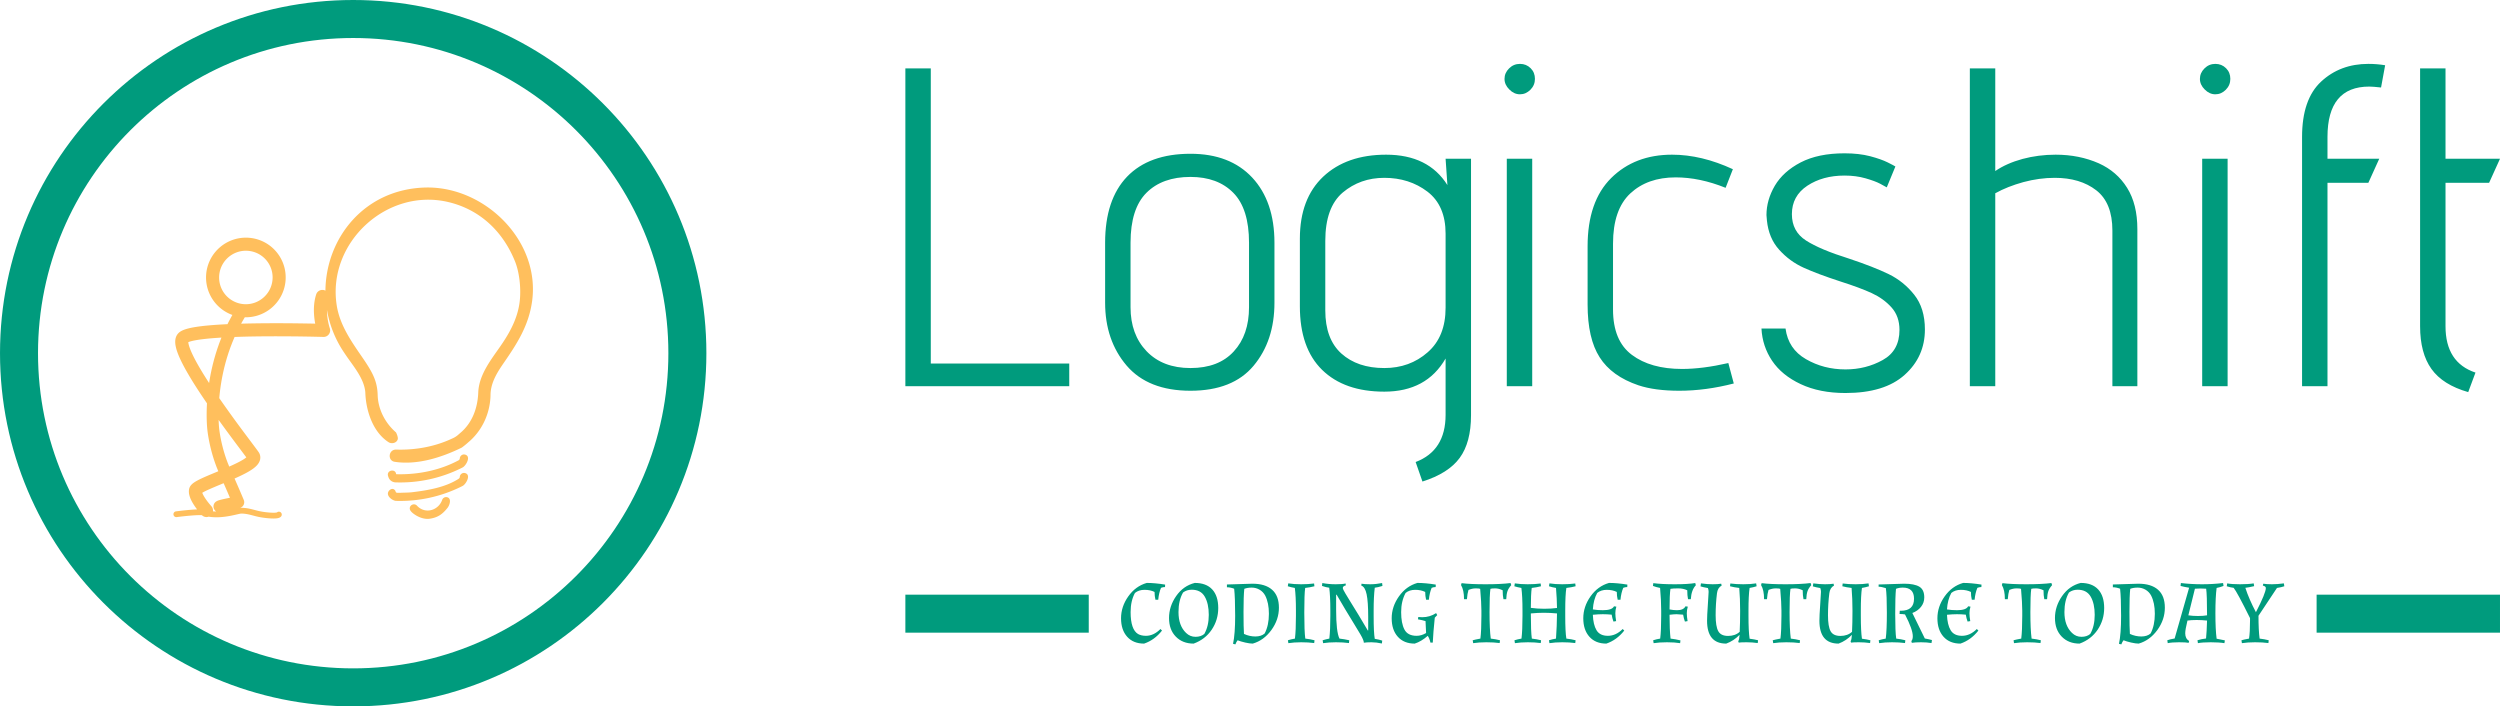 <svg viewBox="0 0 395.52 111.754" height="111.754" width="395.52" data-background-color="#ececea" preserveAspectRatio="xMidYMid meet" id="tight-bounds" xmlns="http://www.w3.org/2000/svg" xmlns:xlink="http://www.w3.org/1999/xlink"><g><svg viewBox="0 0 620.079 175.204" height="111.754" width="395.52"><g transform="matrix(1,0,0,1,224.559,15.375)"><svg viewBox="0 0 395.52 144.454" height="144.454" width="395.52"><g id="textblocktransform"><svg viewBox="0 0 395.52 144.454" height="144.454" width="395.52" id="textblock"><g><rect width="45.485" height="9.427" y="132.119" fill="#009b7d" data-fill-palette-color="tertiary"></rect><rect width="45.485" height="9.427" y="132.119" x="350.035" fill="#009b7d" data-fill-palette-color="tertiary"></rect></g><g><svg viewBox="0 0 395.52 104.533" height="104.533" width="395.52"><g transform="matrix(1,0,0,1,0,0)"><svg width="395.52" viewBox="3.9 -35.5 175.63 46" height="104.533" data-palette-color="#009b7d"><path d="M3.9 0L3.9-35 6.7-35 6.7-2.5 21.95-2.5 21.95 0 3.9 0ZM44.55-9.2Q44.55-5 42.25-2.25 39.95 0.5 35.3 0.5L35.3 0.5Q30.65 0.5 28.27-2.27 25.9-5.05 25.9-9.2L25.9-9.2 25.9-15.8Q25.9-20.55 28.32-23.08 30.75-25.6 35.3-25.6L35.3-25.6Q39.65-25.6 42.1-22.98 44.55-20.35 44.55-15.8L44.55-15.8 44.55-9.2ZM41.75-15.8Q41.75-19.55 40.02-21.3 38.3-23.05 35.3-23.05L35.3-23.05Q32.2-23.05 30.45-21.3 28.7-19.55 28.7-15.8L28.7-15.8 28.7-8.7Q28.7-5.7 30.47-3.85 32.25-2 35.3-2L35.3-2Q38.4-2 40.07-3.83 41.75-5.65 41.75-8.7L41.75-8.7 41.75-15.8ZM60.1 8.35Q63.4 7.1 63.4 3.15L63.4 3.15 63.4-3.05Q61.3 0.6 56.65 0.6L56.65 0.6Q52.25 0.6 49.8-1.8 47.35-4.2 47.35-8.8L47.35-8.8 47.35-16.25Q47.35-20.65 49.92-23.08 52.5-25.5 56.85-25.5L56.85-25.5Q61.5-25.5 63.6-22.15L63.6-22.15 63.4-25.05 66.2-25.05 66.2 3.2Q66.2 6.2 64.95 7.9 63.7 9.6 60.85 10.5L60.85 10.5 60.1 8.35ZM63.4-16.8Q63.4-19.9 61.4-21.43 59.4-22.95 56.65-22.95L56.65-22.95Q54-22.95 52.07-21.33 50.15-19.7 50.15-16L50.15-16 50.15-8.35Q50.15-5.2 51.92-3.6 53.7-2 56.65-2L56.65-2Q59.45-2 61.42-3.73 63.4-5.45 63.4-8.65L63.4-8.65 63.4-16.8ZM71.59-32.15Q70.94-32.15 70.42-32.68 69.89-33.2 69.89-33.85L69.89-33.85Q69.89-34.5 70.39-35 70.89-35.5 71.59-35.5L71.59-35.5Q72.29-35.5 72.77-35.02 73.24-34.55 73.24-33.85L73.24-33.85Q73.24-33.15 72.74-32.65 72.24-32.15 71.59-32.15L71.59-32.15ZM70.14 0L70.14-25.05 72.94-25.05 72.94 0 70.14 0ZM95.14-0.3Q92.04 0.5 89.14 0.5L89.14 0.5Q86.44 0.5 84.64-0.1L84.64-0.1Q81.69-1.1 80.37-3.18 79.04-5.25 79.04-9L79.04-9 79.04-15.4Q79.04-20.35 81.64-22.93 84.24-25.5 88.34-25.5L88.34-25.5Q91.59-25.5 95.04-23.9L95.04-23.9 94.24-21.85Q91.39-23 88.74-23L88.74-23Q85.64-23 83.74-21.23 81.84-19.45 81.84-15.7L81.84-15.7 81.84-8.45Q81.84-5 83.92-3.45 85.99-1.9 89.44-1.9L89.44-1.9Q91.69-1.9 94.54-2.55L94.54-2.55 95.14-0.3ZM100.84-6.35Q101.14-4.1 103.09-2.98 105.04-1.85 107.44-1.85L107.44-1.85Q109.69-1.85 111.54-2.88 113.39-3.9 113.39-6.2L113.39-6.2Q113.39-7.7 112.51-8.68 111.64-9.65 110.34-10.25 109.04-10.85 106.84-11.55L106.84-11.55Q104.39-12.35 102.84-13.05 101.29-13.75 100.14-15.03 98.99-16.3 98.79-18.25L98.79-18.25 98.74-18.85Q98.74-20.5 99.66-22.08 100.59-23.65 102.51-24.65 104.44-25.65 107.34-25.65L107.34-25.65Q108.94-25.65 110.16-25.33 111.39-25 112.09-24.65 112.79-24.3 112.94-24.2L112.94-24.2 111.99-21.9Q111.84-22 111.26-22.3 110.69-22.6 109.64-22.9 108.59-23.2 107.34-23.2L107.34-23.2Q104.94-23.2 103.24-22.08 101.54-20.95 101.54-18.95L101.54-18.95Q101.54-17.05 103.09-16.05 104.64-15.05 107.84-14.05L107.84-14.05Q110.54-13.15 112.19-12.35 113.84-11.55 115.01-10.08 116.19-8.6 116.19-6.25L116.19-6.25Q116.19-3.25 113.96-1.25 111.74 0.75 107.44 0.75L107.44 0.75Q104.59 0.75 102.51-0.23 100.44-1.2 99.36-2.8 98.29-4.4 98.19-6.35L98.19-6.35 100.84-6.35ZM136.84 0L136.84-17.15Q136.84-20.2 135.06-21.58 133.29-22.95 130.49-22.95L130.49-22.95Q128.79-22.95 127.04-22.48 125.29-22 123.94-21.25L123.94-21.25 123.94 0 121.14 0 121.14-35 123.94-35 123.94-23.7Q125.19-24.55 126.94-25.03 128.69-25.5 130.59-25.5L130.59-25.5Q133.19-25.5 135.34-24.55L135.34-24.55Q137.34-23.65 138.46-21.85 139.59-20.05 139.59-17.3L139.59-17.3 139.59 0 136.84 0ZM148.18-32.15Q147.53-32.15 147.01-32.68 146.48-33.2 146.48-33.85L146.48-33.85Q146.48-34.5 146.98-35 147.48-35.5 148.18-35.5L148.18-35.5Q148.88-35.5 149.36-35.02 149.83-34.55 149.83-33.85L149.83-33.85Q149.83-33.15 149.33-32.65 148.83-32.15 148.18-32.15L148.18-32.15ZM146.73 0L146.73-25.05 149.53-25.05 149.53 0 146.73 0ZM157.73 0L157.73-27.45Q157.73-31.6 159.83-33.55 161.93-35.5 165.03-35.5L165.03-35.5Q165.98-35.5 166.88-35.35L166.88-35.35 166.43-32.9Q165.53-33 165.13-33L165.13-33Q160.53-33 160.53-27.45L160.53-27.45 160.53-25.05 166.23-25.05 165.03-22.4 160.53-22.4 160.53 0 157.73 0ZM176.03 0.65Q173.23-0.15 171.98-1.9 170.73-3.65 170.73-6.6L170.73-6.6 170.73-35 173.53-35 173.53-25.05 179.53-25.05 178.33-22.4 173.53-22.4 173.53-6.6Q173.53-2.6 176.83-1.5L176.83-1.5 176.03 0.65Z" opacity="1" transform="matrix(1,0,0,1,0,0)" fill="#009b7d" class="wordmark-text-0" data-fill-palette-color="primary" id="text-0"></path></svg></g></svg></g><g transform="matrix(1,0,0,1,45.485,129.21)"><svg viewBox="0 0 304.55 15.244" height="15.244" width="304.55"><g transform="matrix(1,0,0,1,8,0)"><svg width="288.55" viewBox="2.25 -26.65 522.4 27.6" height="15.244" data-palette-color="#009b7d"><path d="M13.45-2.9L13.45-2.9Q16.9-2.9 19.95-5.95L19.95-5.95 20.65-5.25Q17.3-1 12.6 0.6L12.6 0.6Q7.75 0.6 5-2.48 2.25-5.55 2.25-10.78 2.25-16 5.5-20.6 8.75-25.2 13.8-26.65L13.8-26.65Q17.45-26.65 22.05-25.9L22.05-25.9 22-24.8Q21.05-24.8 20.2-24.45L20.2-24.45Q19.25-22.2 18.95-19.1L18.95-19.1 17.7-19.1Q17.3-20.8 17.3-22.6L17.3-22.6Q15.4-23.55 12.8-23.55 10.2-23.55 8.5-22.15L8.5-22.15Q6.55-18.6 6.55-13.55L6.55-13.55Q6.55-5.7 9.9-3.7L9.9-3.7Q11.35-2.9 13.45-2.9ZM34.85 0.6Q29.9 0.6 26.85-2.53 23.8-5.65 23.8-10.9 23.8-16.15 27-20.75 30.2-25.35 35.35-26.65L35.35-26.65Q40.5-26.65 43.2-23.73 45.9-20.8 45.9-15.4 45.9-10 42.97-5.65 40.05-1.3 34.85 0.6L34.85 0.6ZM34-23.6L34-23.6Q31.75-23.6 30.1-22.35L30.1-22.35Q28.05-18.85 28.05-13.55L28.05-13.55Q28.05-7.45 31.45-4.2L31.45-4.2Q33.25-2.45 35.7-2.45 38.15-2.45 39.65-3.75L39.65-3.75Q41.65-7.25 41.65-12.3 41.65-17.35 39.85-20.48 38.05-23.6 34-23.6ZM49.8-24.7L49.8-25.95 61.3-26.3Q67-26.3 70.07-23.6 73.15-20.9 73.15-15.53 73.15-10.15 69.77-5.5 66.4-0.85 61.4 0.6L61.4 0.6Q60.1 0.6 58.02 0.13 55.95-0.35 54.6-0.9L54.6-0.9Q54.05-0.25 53.6 0.95L53.6 0.95 52.55 0.7Q53.5-3.75 53.5-11.88 53.5-20 53.05-24.05L53.05-24.05Q51.35-24.7 49.8-24.7L49.8-24.7ZM67-20.95Q66.09-22.65 64.47-23.6 62.85-24.55 60.92-24.55 59-24.55 57.6-24L57.6-24Q57.25-20.75 57.25-13.63 57.25-6.5 57.45-3.75L57.45-3.75Q59.95-2.6 62.57-2.6 65.2-2.6 66.75-3.95L66.75-3.95Q68.65-7.55 68.65-12.8L68.65-12.8Q68.65-17.7 67-20.95L67-20.95ZM84.94-24.4L84.94-24.4Q84.54-21.7 84.54-13.35 84.54-5 84.99-1.65L84.99-1.65Q87.24-1.4 89.14-0.9L89.14-0.9 88.99 0.35Q86.39 0 83.17 0 79.94 0 77.39 0.4L77.39 0.4 77.19-0.9Q78.59-1.35 80.34-1.65L80.34-1.65Q80.79-5.25 80.79-11.85L80.79-11.85 80.79-14.2Q80.79-20.8 80.29-24.4L80.29-24.4Q78.54-24.7 77.14-25.15L77.14-25.15 77.34-26.45Q79.89-26.05 83.12-26.05 86.34-26.05 88.94-26.4L88.94-26.4 89.09-25.15Q87.19-24.65 84.94-24.4ZM104.74-0.9L104.59 0.35Q101.99 0 98.77 0 95.54 0 92.99 0.4L92.99 0.4 92.79-0.9Q94.39-1.4 95.79-1.65L95.79-1.65Q96.24-5.55 96.24-11.85L96.24-11.85 96.24-14.2Q96.24-20.9 95.74-24.5L95.74-24.5Q94.39-24.65 92.49-25.3L92.49-25.3 92.64-26.6Q95.49-26.05 98.62-26.05 101.74-26.05 103.09-26.4L103.09-26.4 103.19-25.55Q101.84-25.2 101.84-24.4L101.84-24.4Q101.84-23.8 103.02-21.88 104.19-19.95 105.29-18.15L105.29-18.15Q108.59-12.9 113.09-5.25L113.09-5.25 113.24-5.35 113.24-11.45Q113.24-18.15 112.54-21.53 111.84-24.9 110.14-25.45L110.14-25.45 110.24-26.3Q111.54-26.05 114.14-26.05 116.74-26.05 119.49-26.6L119.49-26.6 119.64-25.3Q117.59-24.65 116.19-24.5L116.19-24.5Q115.69-20.5 115.69-14.2L115.69-14.2 115.69-11.85Q115.69-4.25 116.19-1.55L116.19-1.55Q118.29-1.2 119.54-0.75L119.54-0.75 119.39 0.55Q116.89 0 114.69 0 112.49 0 111.29 0.2L111.29 0.2Q111.29-0.9 109.77-3.5 108.24-6.1 106.99-8.1L106.99-8.1Q102.94-14.65 99.04-21.4L99.04-21.4 98.84-21.3 98.84-14.6Q98.84-4.65 100.34-1.65L100.34-1.65Q102.59-1.4 104.74-0.9L104.74-0.9ZM134.99-2.9L134.99-2.9Q137.14-2.9 139.24-4.15L139.24-4.15 138.99-9.5Q137.59-9.95 135.59-10.3L135.59-10.3 135.74-11.35Q136.94-11.25 137.49-11.25L137.49-11.25Q140.94-11.25 143.74-13.1L143.74-13.1 144.24-12.2Q143.64-11.65 143.14-11.05L143.14-11.05Q142.44-4.25 142.24 0.15L142.24 0.15 141.19 0.15Q140.79-1.7 139.99-2.9L139.99-2.9Q137.09-0.35 134.14 0.6L134.14 0.6Q129.29 0.6 126.54-2.48 123.79-5.55 123.79-10.78 123.79-16 127.04-20.6 130.29-25.2 135.34-26.65L135.34-26.65Q138.99-26.65 143.59-25.9L143.59-25.9 143.54-24.8Q142.59-24.8 141.74-24.45L141.74-24.45Q140.79-22.2 140.49-19.1L140.49-19.1 139.24-19.1Q138.84-20.8 138.84-22.6L138.84-22.6Q136.94-23.55 134.34-23.55 131.74-23.55 130.04-22.15L130.04-22.15Q128.04-18.5 128.04-13.53 128.04-8.55 129.51-5.73 130.99-2.9 134.99-2.9ZM173.63-23.35L173.63-23.35Q171.88-24.2 170.28-24.2 168.68-24.2 168.13-24L168.13-24Q167.73-21.3 167.73-13.55 167.73-5.8 168.28-1.65L168.28-1.65Q170.53-1.4 172.43-0.9L172.43-0.9 172.28 0.35Q169.68 0 166.31 0 162.93 0 160.38 0.4L160.38 0.4 160.18-0.9Q161.18-1.2 163.63-1.65L163.63-1.65Q164.08-5.25 164.08-11.85L164.08-11.85 164.08-14.2Q164.08-17.7 163.53-24L163.53-24Q162.98-24.2 161.48-24.2 159.98-24.2 158.28-23.5L158.28-23.5Q157.78-21.95 157.58-19.35L157.58-19.35 156.28-19.35Q156.28-23.45 154.93-25.7L154.93-25.7 155.18-26.55Q159.03-26.05 165.98-26.05 172.93-26.05 177.18-26.6L177.18-26.6 177.48-25.65Q176.23-24.25 175.78-22.93 175.33-21.6 175.23-19.35L175.23-19.35 173.98-19.35Q173.63-21 173.63-23.35ZM194.43-25.15L194.63-26.45Q197.18-26.05 200.41-26.05 203.63-26.05 206.23-26.4L206.23-26.4 206.38-25.15Q204.48-24.65 202.23-24.4L202.23-24.4Q201.73-21.3 201.73-14.2L201.73-14.2 201.73-11.85Q201.73-4.65 202.23-1.65L202.23-1.65Q204.48-1.4 206.38-0.9L206.38-0.9 206.23 0.35Q203.63 0 200.41 0 197.18 0 194.63 0.4L194.63 0.4 194.43-0.9Q195.83-1.35 197.58-1.65L197.58-1.65Q197.98-7.3 198.03-12.95L198.03-12.95Q194.83-13.25 192.13-13.25 189.43-13.25 186.28-12.95L186.28-12.95Q186.28-4.7 186.73-1.65L186.73-1.65Q188.98-1.4 190.88-0.9L190.88-0.9 190.73 0.35Q188.13 0 184.91 0 181.68 0 179.13 0.4L179.13 0.4 178.93-0.9Q180.33-1.35 182.08-1.65L182.08-1.65Q182.53-5.25 182.53-11.85L182.53-11.85 182.53-14.2Q182.53-20.8 182.03-24.4L182.03-24.4Q180.28-24.7 178.88-25.15L178.88-25.15 179.08-26.45Q181.63-26.05 184.86-26.05 188.08-26.05 190.68-26.4L190.68-26.4 190.83-25.15Q188.93-24.65 186.68-24.4L186.68-24.4Q186.28-21.5 186.28-15.45L186.28-15.45Q189.08-15.05 192.31-15.05 195.53-15.05 198.03-15.4L198.03-15.4Q197.98-19.65 197.58-24.4L197.58-24.4Q195.83-24.7 194.43-25.15L194.43-25.15ZM214.13-12.35Q214.28-7.9 215.78-5.4 217.28-2.9 220.88-2.9 224.48-2.9 227.53-5.95L227.53-5.95 228.23-5.25Q224.88-1 220.18 0.6L220.18 0.6Q215.33 0.6 212.58-2.48 209.83-5.55 209.83-10.78 209.83-16 213.08-20.6 216.33-25.2 221.38-26.65L221.38-26.65Q225.03-26.65 229.63-25.9L229.63-25.9 229.58-24.8Q228.63-24.8 227.78-24.45L227.78-24.45Q226.83-22.2 226.53-19.1L226.53-19.1 225.28-19.1Q224.88-20.8 224.88-22.6L224.88-22.6Q222.98-23.55 220.38-23.55 217.78-23.55 216.08-22.15L216.08-22.15Q214.38-19.05 214.13-14.75L214.13-14.75Q216.23-14.4 218.63-14.4L218.63-14.4Q222.78-14.4 223.63-16.15L223.63-16.15 224.68-16Q224.23-14.5 224.23-13.05 224.23-11.6 224.58-9.5L224.58-9.5 223.38-9.3Q222.83-10.8 222.58-12.4L222.58-12.4Q220.58-12.6 218.6-12.6 216.63-12.6 214.13-12.35L214.13-12.35ZM256.52-23.35L256.52-23.35Q254.77-24.2 252.47-24.2 250.17-24.2 248.97-24L248.97-24Q248.57-21.3 248.57-14.75L248.57-14.75Q250.32-14.4 251.92-14.4L251.92-14.4Q254.87-14.4 255.72-16.15L255.72-16.15 256.77-16Q256.32-14.5 256.32-13.05 256.32-11.6 256.67-9.5L256.67-9.5 255.47-9.3Q254.92-10.8 254.67-12.4L254.67-12.4Q252.67-12.6 251.67-12.6 250.67-12.6 248.57-12.35L248.57-12.35Q248.57-5.55 249.02-1.65L249.02-1.65Q251.22-1.4 253.47-0.85L253.47-0.85 253.32 0.4Q250.87 0 247.42 0 243.97 0 241.42 0.4L241.42 0.4 241.22-0.9Q242.72-1.4 244.37-1.65L244.37-1.65Q244.82-5.25 244.82-11.85L244.82-11.85 244.82-14.2Q244.82-18.8 244.32-24.4L244.32-24.4Q242.52-24.75 241.12-25.3L241.12-25.3 241.27-26.55Q245.02-26.05 250.95-26.05 256.87-26.05 260.12-26.6L260.12-26.6 260.37-25.6Q258.37-23.5 258.12-19.35L258.12-19.35 256.87-19.35Q256.52-21 256.52-23.35ZM284.02-14.2L284.02-14.2 284.02-11.85Q284.02-5 284.52-1.6L284.52-1.6Q286.82-1.3 288.32-0.9L288.32-0.9 288.17 0.35Q285.72 0 283.15 0 280.57 0 279.62 0.15L279.62 0.15 279.42-0.5Q279.87-1 280.02-3.35L280.02-3.35Q277.42-0.65 274.02 0.6L274.02 0.6Q265.42 0.6 265.42-9.65L265.42-9.65Q265.42-11.9 265.77-16.85 266.12-21.8 266.12-22.65 266.12-23.5 265.82-24.3L265.82-24.3 265.82-24.35Q263.72-24.7 262.47-25.1L262.47-25.1 262.67-26.45Q265.57-26.05 267.92-26.05 270.27-26.05 271.77-26.3L271.77-26.3 271.97-25.45Q270.17-24.5 269.87-22L269.87-22Q269.27-17.2 269.27-12.15 269.27-7.1 270.45-4.98 271.62-2.85 274.85-2.85 278.07-2.85 280.07-4.7L280.07-4.7Q280.27-8.7 280.27-14.15 280.27-19.6 279.87-24.4L279.87-24.4Q277.62-24.65 275.72-25.15L275.72-25.15 275.87-26.4Q278.47-26.05 281.7-26.05 284.92-26.05 287.47-26.45L287.47-26.45 287.67-25.15Q286.27-24.7 284.52-24.4L284.52-24.4Q284.02-21.05 284.02-14.2ZM308.37-23.35L308.37-23.35Q306.62-24.2 305.02-24.2 303.42-24.2 302.87-24L302.87-24Q302.47-21.3 302.47-13.55 302.47-5.8 303.02-1.65L303.02-1.65Q305.27-1.4 307.17-0.9L307.17-0.9 307.02 0.35Q304.42 0 301.04 0 297.67 0 295.12 0.4L295.12 0.4 294.92-0.9Q295.92-1.2 298.37-1.65L298.37-1.65Q298.82-5.25 298.82-11.85L298.82-11.85 298.82-14.2Q298.82-17.7 298.27-24L298.27-24Q297.72-24.2 296.22-24.2 294.72-24.2 293.02-23.5L293.02-23.5Q292.52-21.95 292.32-19.35L292.32-19.35 291.02-19.35Q291.02-23.45 289.67-25.7L289.67-25.7 289.92-26.55Q293.77-26.05 300.72-26.05 307.67-26.05 311.92-26.6L311.92-26.6 312.22-25.65Q310.97-24.25 310.52-22.93 310.07-21.6 309.97-19.35L309.97-19.35 308.72-19.35Q308.37-21 308.37-23.35ZM334.47-14.2L334.47-14.2 334.47-11.85Q334.47-5 334.97-1.6L334.97-1.6Q337.27-1.3 338.77-0.9L338.77-0.9 338.62 0.35Q336.17 0 333.59 0 331.02 0 330.07 0.15L330.07 0.15 329.87-0.5Q330.32-1 330.47-3.35L330.47-3.35Q327.87-0.65 324.47 0.6L324.47 0.6Q315.87 0.6 315.87-9.65L315.87-9.65Q315.87-11.9 316.22-16.85 316.57-21.8 316.57-22.65 316.57-23.5 316.27-24.3L316.27-24.3 316.27-24.35Q314.17-24.7 312.92-25.1L312.92-25.1 313.12-26.45Q316.02-26.05 318.37-26.05 320.72-26.05 322.22-26.3L322.22-26.3 322.42-25.45Q320.62-24.5 320.32-22L320.32-22Q319.72-17.2 319.72-12.15 319.72-7.1 320.89-4.98 322.07-2.85 325.29-2.85 328.52-2.85 330.52-4.7L330.52-4.7Q330.72-8.7 330.72-14.15 330.72-19.6 330.32-24.4L330.32-24.4Q328.07-24.65 326.17-25.15L326.17-25.15 326.32-26.4Q328.92-26.05 332.14-26.05 335.37-26.05 337.92-26.45L337.92-26.45 338.12-25.15Q336.72-24.7 334.97-24.4L334.97-24.4Q334.47-21.05 334.47-14.2ZM342.46-24.95L342.46-25.95 353.96-26.3Q358.46-26.3 360.71-24.98 362.96-23.65 362.96-20.15L362.96-20.15Q362.96-17.75 361.49-15.9 360.01-14.05 357.61-13.15L357.61-13.15 363.21-1.7Q364.91-1.4 366.41-1L366.41-1 366.21 0.35Q364.11 0 361.49 0 358.86 0 357.36 0.25L357.36 0.25 357.16-0.55Q357.81-1.2 357.81-2.7L357.81-2.7Q357.81-5.75 354.31-12.5L354.31-12.5Q353.26-12.7 351.86-12.7L351.86-12.7 351.96-14.15 352.46-14.15Q358.36-14.15 358.36-19.55L358.36-19.55Q358.36-24.55 353.31-24.55L353.31-24.55Q351.61-24.55 350.26-24L350.26-24Q349.91-20.7 349.91-12.7 349.91-4.7 350.36-1.65L350.36-1.65Q352.56-1.4 354.46-0.9L354.46-0.9 354.31 0.35Q351.71 0 348.49 0 345.26 0 342.71 0.4L342.71 0.4 342.51-0.9Q343.91-1.35 345.66-1.65L345.66-1.65Q346.16-5.4 346.16-13.33 346.16-21.25 345.71-24.3L345.71-24.3Q343.76-24.95 342.46-24.95L342.46-24.95ZM373.16-12.35Q373.31-7.9 374.81-5.4 376.31-2.9 379.91-2.9 383.51-2.9 386.56-5.95L386.56-5.95 387.26-5.25Q383.91-1 379.21 0.6L379.21 0.6Q374.36 0.6 371.61-2.48 368.86-5.55 368.86-10.78 368.86-16 372.11-20.6 375.36-25.2 380.41-26.65L380.41-26.65Q384.06-26.65 388.66-25.9L388.66-25.9 388.61-24.8Q387.66-24.8 386.81-24.45L386.81-24.45Q385.86-22.2 385.56-19.1L385.56-19.1 384.31-19.1Q383.91-20.8 383.91-22.6L383.91-22.6Q382.01-23.55 379.41-23.55 376.81-23.55 375.11-22.15L375.11-22.15Q373.41-19.05 373.16-14.75L373.16-14.75Q375.26-14.4 377.66-14.4L377.66-14.4Q381.81-14.4 382.66-16.15L382.66-16.15 383.71-16Q383.26-14.5 383.26-13.05 383.26-11.6 383.61-9.5L383.61-9.5 382.41-9.3Q381.86-10.8 381.61-12.4L381.61-12.4Q379.61-12.6 377.64-12.6 375.66-12.6 373.16-12.35L373.16-12.35ZM416.51-23.35L416.51-23.35Q414.76-24.2 413.16-24.2 411.56-24.2 411.01-24L411.01-24Q410.61-21.3 410.61-13.55 410.61-5.8 411.16-1.65L411.16-1.65Q413.41-1.4 415.31-0.9L415.31-0.9 415.16 0.35Q412.56 0 409.18 0 405.81 0 403.26 0.4L403.26 0.4 403.06-0.9Q404.06-1.2 406.51-1.65L406.51-1.65Q406.96-5.25 406.96-11.85L406.96-11.85 406.96-14.2Q406.96-17.7 406.41-24L406.41-24Q405.86-24.2 404.36-24.2 402.86-24.2 401.16-23.5L401.16-23.5Q400.66-21.95 400.46-19.35L400.46-19.35 399.16-19.35Q399.16-23.45 397.81-25.7L397.81-25.7 398.06-26.55Q401.91-26.05 408.86-26.05 415.81-26.05 420.06-26.6L420.06-26.6 420.36-25.65Q419.11-24.25 418.66-22.93 418.21-21.6 418.11-19.35L418.11-19.35 416.86-19.35Q416.51-21 416.51-23.35ZM432.7 0.6Q427.75 0.6 424.7-2.53 421.65-5.65 421.65-10.9 421.65-16.15 424.85-20.75 428.05-25.35 433.2-26.65L433.2-26.65Q438.35-26.65 441.05-23.73 443.75-20.8 443.75-15.4 443.75-10 440.83-5.65 437.9-1.3 432.7 0.6L432.7 0.6ZM431.85-23.6L431.85-23.6Q429.6-23.6 427.95-22.35L427.95-22.35Q425.9-18.85 425.9-13.55L425.9-13.55Q425.9-7.45 429.3-4.2L429.3-4.2Q431.1-2.45 433.55-2.45 436-2.45 437.5-3.75L437.5-3.75Q439.5-7.25 439.5-12.3 439.5-17.35 437.7-20.48 435.9-23.6 431.85-23.6ZM447.65-24.7L447.65-25.95 459.15-26.3Q464.85-26.3 467.93-23.6 471-20.9 471-15.53 471-10.15 467.63-5.5 464.25-0.85 459.25 0.6L459.25 0.6Q457.95 0.6 455.88 0.13 453.8-0.35 452.45-0.9L452.45-0.9Q451.9-0.25 451.45 0.95L451.45 0.95 450.4 0.7Q451.35-3.75 451.35-11.88 451.35-20 450.9-24.05L450.9-24.05Q449.2-24.7 447.65-24.7L447.65-24.7ZM464.85-20.95Q463.95-22.65 462.33-23.6 460.7-24.55 458.78-24.55 456.85-24.55 455.45-24L455.45-24Q455.1-20.75 455.1-13.63 455.1-6.5 455.3-3.75L455.3-3.75Q457.8-2.6 460.43-2.6 463.05-2.6 464.6-3.95L464.6-3.95Q466.5-7.55 466.5-12.8L466.5-12.8Q466.5-17.7 464.85-20.95L464.85-20.95ZM478.05-25.3L478.2-26.6Q482.9-26.05 487.7-26.05 492.5-26.05 497.15-26.6L497.15-26.6 497.35-25.3Q495.85-24.7 494.25-24.4L494.25-24.4Q493.7-20.3 493.7-13 493.7-5.7 494.25-1.6L494.25-1.6Q495.25-1.45 497.95-0.85L497.95-0.85 497.75 0.4Q495.35 0 491.6 0 487.85 0 485.85 0.4L485.85 0.4 485.65-0.9Q487.35-1.45 489.5-1.7L489.5-1.7Q489.8-4.6 489.95-9.75L489.95-9.75Q487.6-10 485.25-10 482.9-10 481.15-9.75L481.15-9.75Q480.15-5.65 480.15-4.05L480.15-4.05Q480.15-1.6 481.9-0.6L481.9-0.6 481.7 0.25Q480.55 0 477.35 0 474.15 0 472.3 0.4L472.3 0.4 472.1-0.9Q473.3-1.35 475.4-1.7L475.4-1.7 481.9-24.5Q479.7-24.85 478.05-25.3L478.05-25.3ZM484.5-24.05L481.55-12.1Q483.5-11.8 485.87-11.8 488.25-11.8 489.95-12.1L489.95-12.1Q489.95-21.35 489.55-24.05L489.55-24.05Q487.85-24.15 487.02-24.15 486.2-24.15 484.5-24.05L484.5-24.05ZM516.35-24.35L516.35-24.35Q516.35-25.15 515-25.45L515-25.45 515.2-26.3Q516.7-26.05 519.12-26.05 521.55-26.05 524.45-26.45L524.45-26.45 524.65-25.15Q523.35-24.7 521.35-24.4L521.35-24.4 513.05-11.9Q513.05-5.4 513.55-1.65L513.55-1.65Q515.75-1.4 517.65-0.9L517.65-0.9 517.5 0.35Q514.9 0 511.52 0 508.15 0 505.6 0.4L505.6 0.4 505.4-0.9Q506.35-1.2 508.8-1.65L508.8-1.65Q509.25-4.35 509.25-9.8L509.25-9.8 509.25-10.85Q503.45-22.55 501.9-24.45L501.9-24.45Q500.5-24.6 498.8-25.15L498.8-25.15 499-26.45Q501-26.05 504.75-26.05 508.5-26.05 510.9-26.45L510.9-26.45 511.1-25.2Q508.75-24.65 507.15-24.45L507.15-24.45Q508.85-19.25 511.9-13.5L511.9-13.5Q516.35-22.15 516.35-24.35Z" opacity="1" transform="matrix(1,0,0,1,0,0)" fill="#009b7d" class="slogan-text-1" data-fill-palette-color="secondary" id="text-1"></path></svg></g></svg></g></svg></g></svg></g><g><svg viewBox="0 0 175.204 175.204" height="175.204" width="175.204"><g><svg></svg></g><g id="icon-0"><svg viewBox="0 0 175.204 175.204" height="175.204" width="175.204"><g><path d="M0 87.602c0-48.381 39.221-87.602 87.602-87.602 48.381 0 87.602 39.221 87.602 87.602 0 48.381-39.221 87.602-87.602 87.602-48.381 0-87.602-39.221-87.602-87.602zM87.602 165.777c43.175 0 78.175-35 78.175-78.175 0-43.175-35-78.175-78.175-78.175-43.175 0-78.175 35-78.175 78.175 0 43.175 35 78.175 78.175 78.175z" data-fill-palette-color="tertiary" fill="#009b7d" stroke="transparent"></path></g><g transform="matrix(1,0,0,1,43.02,46.504)"><svg viewBox="0 0 89.163 82.195" height="82.195" width="89.163"><g><svg xmlns="http://www.w3.org/2000/svg" xml:space="preserve" fill-rule="evenodd" stroke-linejoin="round" stroke-miterlimit="1.414" clip-rule="evenodd" viewBox="6.466 7.431 87.638 80.789" x="0" y="0" height="82.195" width="89.163" class="icon-b-0" data-fill-palette-color="accent" id="b-0"><path d="M72.978 82.909c1.4 0.111 0.883 1.89 0.316 2.609-1.213 1.535-2.342 2.359-4.311 2.659-1.374 0.209-2.829-0.37-3.913-1.163-0.323-0.236-0.854-0.672-0.963-1.116-0.232-0.946 0.912-1.591 1.633-0.988 0.097 0.09 0.182 0.191 0.277 0.282 2.04 1.929 5.128 0.858 5.972-1.632 0.021-0.051 0.021-0.051 0.044-0.101 0.158-0.295 0.449-0.498 0.78-0.545q0.083-0.007 0.165-0.005M43.516 32.582c0.12-12.804 9.485-24.814 24.501-25.147q0.33-0.005 0.659-0.004c14.125 0.134 27.218 13.222 25.226 27.721-0.81 5.896-3.627 10.303-6.933 15.072q-0.275 0.402-0.546 0.805c-1.423 2.143-2.64 4.389-2.658 7.008-0.005 0.23-0.005 0.23-0.013 0.459-0.211 4.273-2.146 8.371-5.479 11.114-0.047 0.073-1.336 1.143-1.596 1.272-4.914 2.396-10.846 4.266-16.284 3.42-1.754-0.272-1.544-2.923 0.281-2.98q0.429 0.012 0.856 0.02c4.091 0.032 8.281-0.71 12.05-2.335q0.537-0.24 1.073-0.483c0.368-0.171 0.634-0.352 0.634-0.352l0.347-0.248 0.361-0.306 0.32-0.282c3.009-2.476 4.325-6.165 4.46-9.956q0.01-0.212 0.025-0.422c0.352-4.095 3.081-7.528 5.354-10.807q0.296-0.43 0.587-0.863c2.129-3.193 3.81-6.577 4.176-10.433 0.282-2.98-0.101-6.728-1.178-9.402-2.921-7.252-8.474-12.589-16.146-14.446-15.048-3.644-29.682 9.865-27.328 25.113 0.771 4.993 3.703 9.01 6.488 13.075q0.284 0.418 0.563 0.839c1.947 2.968 2.874 4.974 2.944 8.105 0.006 0.166 0.006 0.166 0.015 0.332 0.225 3.334 1.937 6.502 4.456 8.671 0 0 0.597 1.161 0.404 1.716-0.308 0.889-1.484 1.139-2.212 0.671-3.83-2.463-5.505-7.627-5.674-11.992a6 6 0 0 0-0.024-0.335c-0.333-3.212-2.833-6.134-4.59-8.69q-0.369-0.541-0.732-1.087a26.5 26.5 0 0 1-4.011-10.138q-0.001 0.754 0.08 1.502c0.102 0.952 0.288 1.899 0.564 2.816l0.037 0.118 0.014 0.043 0.047 0.174c0.009 0.059 0.022 0.118 0.027 0.178q0.018 0.18-0.006 0.359a1.6 1.6 0 0 1-0.925 1.245q-0.248 0.112-0.52 0.135c-0.059 0.005-0.119 0.004-0.179 0.005q-1.056-0.028-2.11-0.051a447 447 0 0 0-11.109-0.098c-2.813 0.012-5.627 0.054-8.438 0.159l-0.043 0.095-0.525 1.256-0.476 1.246-0.431 1.234-0.387 1.219-0.345 1.201-0.306 1.181-0.269 1.157-0.234 1.131-0.201 1.101-0.171 1.07-0.143 1.033-0.116 0.996-0.092 0.954-0.003 0.036 0.333 0.48a295 295 0 0 0 5.356 7.423c1.118 1.505 2.251 2.999 3.368 4.505l0.303 0.414c0.13 0.182 0.267 0.362 0.374 0.558q0.111 0.203 0.178 0.426a2.34 2.34 0 0 1-0.034 1.45c-0.277 0.812-0.931 1.43-1.605 1.926a9 9 0 0 1-0.361 0.254 14 14 0 0 1-0.648 0.408q-0.42 0.247-0.849 0.475-0.532 0.28-1.075 0.542a54 54 0 0 1-1.609 0.74l0.293 0.669 0.286 0.653 0.27 0.622 0.253 0.586 0.233 0.541 0.211 0.494 0.188 0.441 0.124 0.291 0.074 0.175 0.067 0.158 0.059 0.141 0.053 0.123 0.043 0.103 0.036 0.086 0.027 0.064 0.019 0.044 0.009 0.023 0.002 0.003a1.45 1.45 0 0 1-0.882 1.936q0.093-0.012 0.188-0.018c0.121-0.003 0.121-0.002 0.242 0q0.535 0.013 1.065 0.085c0.463 0.064 0.92 0.162 1.373 0.273 0.511 0.128 1.019 0.268 1.53 0.392 0.928 0.22 1.878 0.348 2.829 0.415 0.34 0.025 0.681 0.04 1.022 0.035a3.2 3.2 0 0 0 0.705-0.067l0.02-0.005 0.034-0.031 0.068-0.046q0.036-0.02 0.072-0.038c0.1-0.046 0.21-0.068 0.319-0.064 0.308 0.012 0.579 0.23 0.657 0.528a0.72 0.72 0 0 1-0.196 0.691c-0.202 0.208-0.485 0.308-0.763 0.363a4.4 4.4 0 0 1-0.634 0.07 9 9 0 0 1-0.815 0.002 19 19 0 0 1-1.594-0.127 19 19 0 0 1-1.629-0.258c-0.66-0.139-1.31-0.327-1.964-0.492a27 27 0 0 0-0.488-0.113 10 10 0 0 0-1.116-0.174 7 7 0 0 0-0.391-0.026c-0.092-0.003-0.19-0.009-0.283-0.004-0.118 0.005-0.237 0.031-0.353 0.054q-0.38 0.08-0.758 0.168l-0.741 0.167q-0.352 0.076-0.708 0.146c-1.593 0.305-3.226 0.477-4.845 0.292q-0.263-0.03-0.522-0.073-0.21 0.076-0.434 0.09a1.58 1.58 0 0 1-1.213-0.448 8 8 0 0 0-0.85-0.014c-0.496 0.011-0.992 0.041-1.488 0.079a73 73 0 0 0-3.808 0.399l-0.081 0.006c-0.073-0.003-0.092-0.001-0.163-0.017a0.7 0.7 0 0 1-0.353-0.198 0.71 0.71 0 0 1-0.063-0.904 0.706 0.706 0 0 1 0.4-0.27q0.04-0.009 0.081-0.015 0.453-0.058 0.907-0.112a70 70 0 0 1 3.271-0.317q0.483-0.033 0.967-0.052a20 20 0 0 1-0.274-0.369c-0.42-0.58-0.813-1.186-1.131-1.83a6 6 0 0 1-0.513-1.421 3.5 3.5 0 0 1-0.072-0.967c0.019-0.262 0.069-0.524 0.172-0.767 0.216-0.506 0.631-0.888 1.076-1.196 0.27-0.186 0.555-0.351 0.844-0.506 0.369-0.199 0.746-0.381 1.126-0.558q0.423-0.196 0.851-0.383 0.615-0.269 1.235-0.529 0.93-0.389 1.861-0.776l-0.031-0.072-0.403-0.991-0.361-0.976-0.321-0.955-0.284-0.926-0.249-0.891-0.216-0.847-0.184-0.793-0.119-0.557-0.072-0.355-0.065-0.337-0.059-0.32-0.053-0.301-0.046-0.282-0.042-0.262-0.037-0.24-0.031-0.218-0.027-0.195-0.022-0.171-0.018-0.146-0.014-0.121-0.01-0.093-0.007-0.065v-0.003l-0.001-0.007-0.003-0.029-0.006-0.051-0.008-0.074-0.015-0.15-0.023-0.267-0.026-0.344-0.027-0.421-0.024-0.492-0.021-0.561-0.013-0.627-0.005-0.692 0.007-0.751 0.02-0.81 0.037-0.864 0.017-0.293q-0.834-1.215-1.646-2.444c-1.181-1.789-2.329-3.603-3.383-5.47a49 49 0 0 1-0.902-1.671 31 31 0 0 1-0.637-1.31 19 19 0 0 1-0.69-1.697 9.4 9.4 0 0 1-0.411-1.563c-0.109-0.672-0.116-1.379 0.123-2.025a2.6 2.6 0 0 1 0.543-0.888c0.454-0.482 1.079-0.765 1.697-0.973q0.197-0.067 0.398-0.124 0.263-0.076 0.529-0.139 0.341-0.083 0.686-0.15 0.5-0.098 1.002-0.177a45 45 0 0 1 2.601-0.322 90 90 0 0 1 3.364-0.258q0.863-0.05 1.727-0.092l0.342-0.688 0.731-1.354 0.121-0.207a9.704 9.704 0 0 1-3.076-16.462A9.723 9.723 0 0 1 24 19.66h0.242q0.614 0.009 1.223 0.093a9.8 9.8 0 0 1 2.815 0.838 9.7 9.7 0 0 1 5.06 11.803 9.7 9.7 0 0 1-3.494 4.805 9.8 9.8 0 0 1-3.022 1.489 9.7 9.7 0 0 1-2.966 0.383l-0.645 1.102-0.245 0.457q1.47-0.04 2.94-0.065c5.026-0.084 10.055-0.043 15.081 0.059l0.035 0.001a17 17 0 0 1-0.088-0.505q-0.038-0.24-0.072-0.482a18 18 0 0 1-0.16-2.378c0.004-0.864 0.08-1.73 0.25-2.578q0.097-0.485 0.236-0.959l0.032-0.107c0.046-0.148 0.096-0.291 0.175-0.425a1.6 1.6 0 0 1 1.145-0.775c0.059-0.009 0.119-0.011 0.178-0.016l0.179 0.004c0.059 0.008 0.119 0.012 0.177 0.024a1.6 1.6 0 0 1 0.44 0.154M31.645 86.703l-0.02 0.021-0.005 0.006z m-12.948-7.184c-0.744 0.31-1.489 0.618-2.231 0.932q-0.441 0.187-0.881 0.379c-0.699 0.309-1.404 0.619-2.064 1.007l-0.031 0.019c0.061 0.18 0.142 0.353 0.229 0.522 0.137 0.267 0.293 0.523 0.457 0.774 0.445 0.68 0.952 1.319 1.492 1.926l0.029 0.032c0.1 0.123 0.13 0.151 0.208 0.289a1.6 1.6 0 0 1 0.192 0.987q0.402 0.031 0.806 0.034a1.45 1.45 0 0 1-0.155-2.344l0.219-0.154 0.218-0.11 0.219-0.085 0.276-0.087 0.314-0.085 0.355-0.087 0.391-0.089 0.624-0.134 0.845-0.171 0.027-0.005-0.2-0.469-0.232-0.538-0.25-0.58-0.268-0.618-0.283-0.648-0.296-0.674z m-0.126 6.806h0.005l0.021-0.017z m58.805-9.309c1.813 0.267 0.478 2.636-0.343 3.131-0.167 0.091-0.337 0.175-0.507 0.26a33.56 33.56 0 0 1-15.772 3.425l-0.085-0.005c-0.856-0.091-2.286-1.13-1.837-2.166 0.225-0.518 0.923-1.001 1.467-0.582 0.393 0.301 0.191 0.405 0.484 0.72 0.124 0.123 1.232 0.051 1.267 0.05 0.872-0.033 1.747-0.025 2.613-0.129 3.713-0.445 8.171-1.185 11.382-3.312q0.03-0.023 0.057-0.051c0.088-0.099 0.167-0.232 0.17-0.368l0.005-0.083c0.07-0.474 0.46-0.845 0.934-0.893 0.083-0.002 0.083-0.002 0.165 0.003m0-4.503c1.813 0.267 0.479 2.637-0.344 3.131-0.166 0.091-0.337 0.174-0.506 0.259a33.5 33.5 0 0 1-15.946 3.418l-0.085-0.005c-0.537-0.061-0.987-0.291-1.331-0.731-0.184-0.234-0.289-0.525-0.375-0.81-0.447-1.474 1.865-1.865 1.959-0.449 0.245 0.008 0.244 0.008 0.489 0.014 5.062 0.072 10.327-1.003 14.802-3.432a0.598 0.598 0 0 0 0.233-0.422l0.005-0.083c0.07-0.474 0.46-0.845 0.934-0.893 0.083-0.002 0.083-0.002 0.165 0.003m-59.902-8.425l0.017 0.462 0.023 0.452 0.025 0.381 0.023 0.308 0.021 0.231 0.012 0.119 0.005 0.053 0.004 0.035 0.002 0.014-0.001-0.003 0.002 0.009 0.002 0.02 0.001 0.009v0.004l0.002 0.023 0.006 0.05 0.008 0.076 0.012 0.103 0.016 0.128 0.02 0.152 0.024 0.176 0.029 0.197 0.033 0.22 0.038 0.24 0.044 0.26 0.049 0.278 0.054 0.297 0.06 0.312 0.067 0.329 0.112 0.524 0.174 0.744 0.201 0.787 0.232 0.826 0.263 0.857 0.297 0.88 0.333 0.896 0.369 0.904 0.014 0.031c0.656-0.29 1.307-0.59 1.948-0.911 0.387-0.193 0.77-0.394 1.143-0.612a8 8 0 0 0 1.06-0.709l0.013-0.011c-0.489-0.665-0.986-1.323-1.481-1.984a874 874 0 0 1-1.623-2.169q-0.763-1.027-1.522-2.057-1.073-1.46-2.131-2.931m-2.746 2.396l-0.002-0.028-0.001-0.003z m3.439-22.461q-0.545 0.033-1.088 0.07a69 69 0 0 0-3.087 0.274c-0.743 0.085-1.485 0.184-2.22 0.322-0.313 0.058-0.624 0.123-0.932 0.203a6 6 0 0 0-0.744 0.238l-0.01 0.004c0.009 0.169 0.04 0.338 0.078 0.503q0.07 0.31 0.171 0.612c0.202 0.62 0.462 1.223 0.739 1.813 0.401 0.856 0.847 1.69 1.312 2.513a74 74 0 0 0 1.704 2.854q0.527 0.84 1.067 1.672l0.149-0.93 0.214-1.168 0.249-1.199 0.287-1.228 0.327-1.255 0.368-1.277 0.413-1.297 0.459-1.315 0.51-1.328z m5.872-21.176a6.6 6.6 0 0 0-2.18 0.407 6.6 6.6 0 0 0-3.327 2.759 6.5 6.5 0 0 0-0.741 1.798 6.502 6.502 0 0 0 1.563 6.011 6.51 6.51 0 0 0 7.026 1.657 6.58 6.58 0 0 0 3.408-2.897 6.555 6.555 0 0 0 0.84-3.629 6.5 6.5 0 0 0-0.421-1.93 6.515 6.515 0 0 0-3.145-3.48 6.66 6.66 0 0 0-3.023-0.696" fill="#ffbf5d" data-fill-palette-color="accent"></path></svg></g></svg></g></svg></g></svg></g></svg></g><defs></defs></svg>